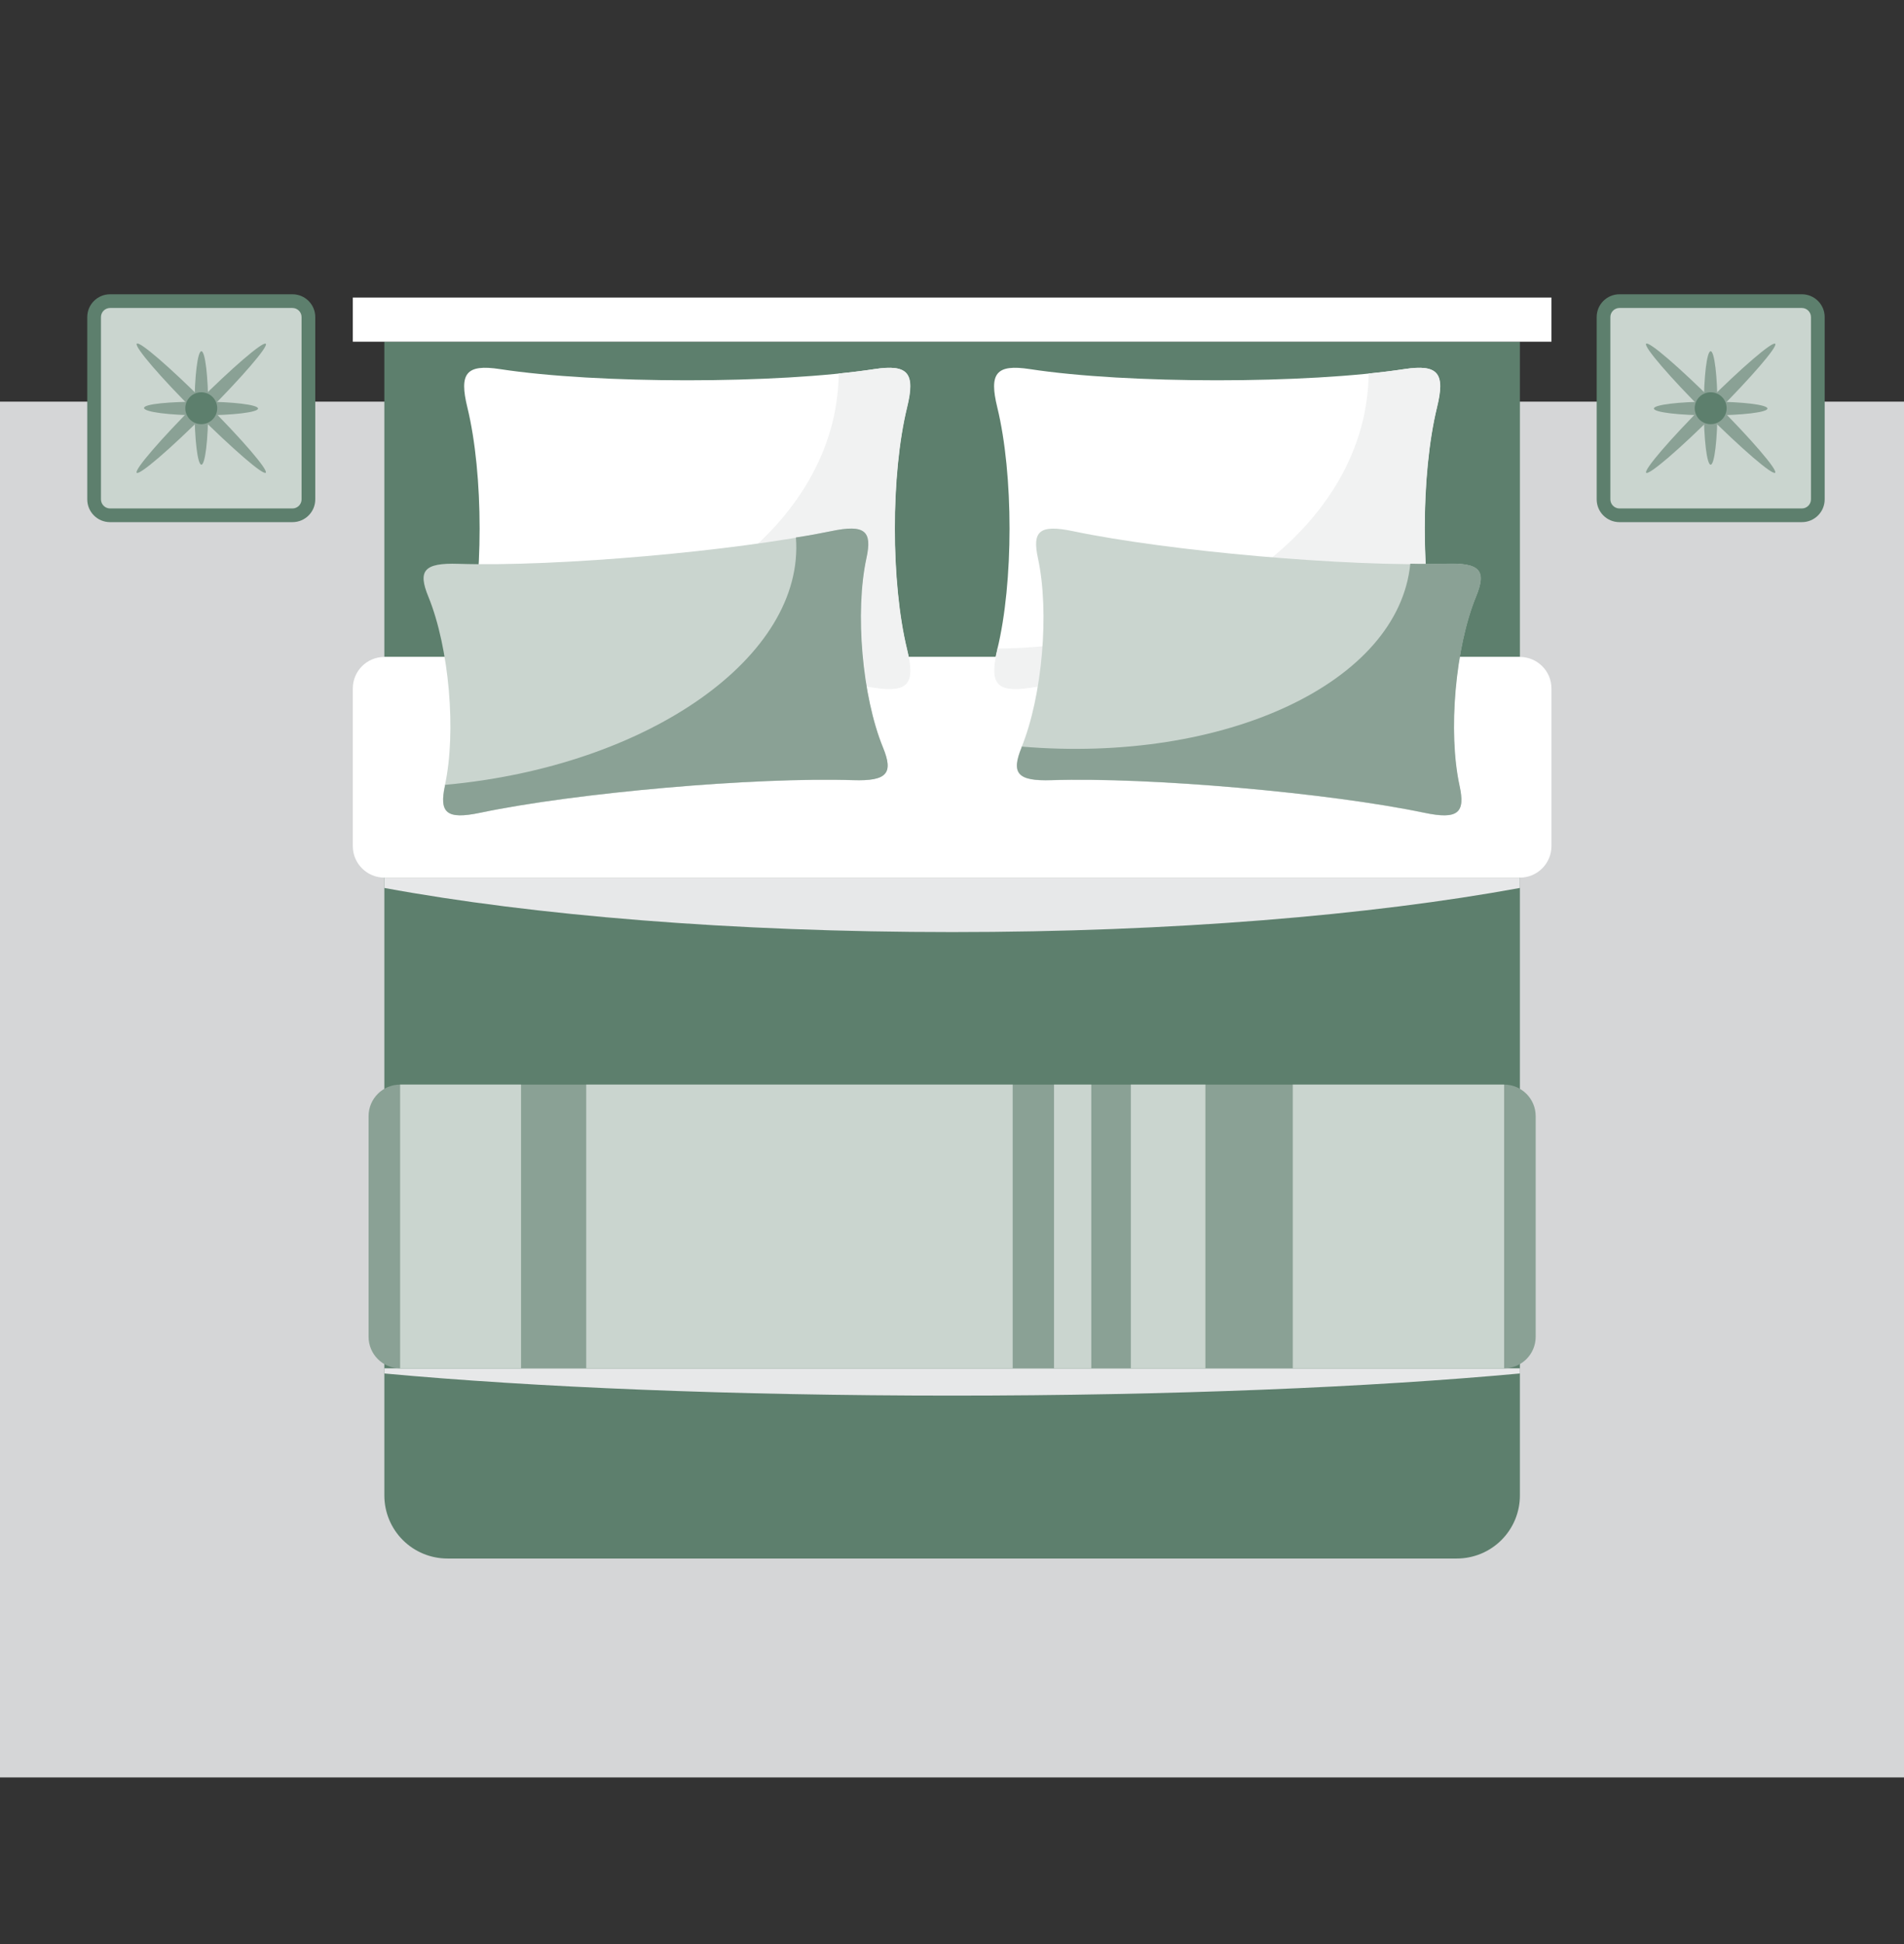 <?xml version="1.0" encoding="utf-8"?>
<!-- Generator: Adobe Illustrator 16.0.0, SVG Export Plug-In . SVG Version: 6.00 Build 0)  -->
<!DOCTYPE svg PUBLIC "-//W3C//DTD SVG 1.1//EN" "http://www.w3.org/Graphics/SVG/1.1/DTD/svg11.dtd">
<svg version="1.1" id="Layer_1" xmlns="http://www.w3.org/2000/svg" xmlns:xlink="http://www.w3.org/1999/xlink" x="0px" y="0px"
	 width="240px" height="245px" viewBox="0 0 240 245" enable-background="new 0 0 240 245" xml:space="preserve">
<rect x="0" y="0" width="240" height="245" fill="#333333" stroke="none"/>
<path opacity="0.9" fill="#E7E8E9" enable-background="new    " d="M240,50.618H0V224h240V50.618z"/>
<rect x="11" fill="none" width="219" height="245"/>
<path fill="#5D7F6D" d="M191.585,43.063H48.447v39.728h143.138V43.063z"/>
<path fill="#5D7F6D" d="M48.447,188.467c0,2.108,0.838,4.129,2.329,5.619s3.514,2.327,5.623,2.327h127.232
	c2.109,0,4.132-0.837,5.623-2.327c1.492-1.49,2.33-3.511,2.33-5.619v-77.866H48.447V188.467z"/>
<path fill="#FFFFFF" d="M191.584,82.791H48.447c-2.196,0-3.976,1.779-3.976,3.973v19.864c0,2.194,1.78,3.973,3.976,3.973h143.137
	c2.195,0,3.977-1.779,3.977-3.973V86.764C195.561,84.57,193.779,82.791,191.584,82.791z"/>
<path fill="#E7E8E9" d="M48.447,111.904c18.751,3.456,43.903,5.562,71.569,5.562s52.818-2.122,71.569-5.562v-1.303H48.447V111.904z"
	/>
<path fill="#E7E8E9" d="M48.447,173.092c18.751,1.733,43.903,2.789,71.569,2.789s52.818-1.056,71.569-2.789v-0.65H48.447V173.092z"
	/>
<path fill="#8AA195" d="M189.596,136.686H50.435c-2.196,0-3.976,1.779-3.976,3.974v27.809c0,2.194,1.78,3.974,3.976,3.974h139.161
	c2.196,0,3.977-1.779,3.977-3.974v-27.809C193.572,138.465,191.792,136.686,189.596,136.686z"/>
<path fill="#CAD5CF" d="M189.596,136.686h-26.639v35.756h26.639V136.686z"/>
<path fill="#CAD5CF" d="M151.941,136.686h-9.398v35.756h9.398V136.686z"/>
<path fill="#CAD5CF" d="M137.557,136.686h-4.699v35.756h4.699V136.686z"/>
<path fill="#CAD5CF" d="M127.648,136.686H73.893v35.756h53.756V136.686z"/>
<path fill="#CAD5CF" d="M65.678,136.686H50.434v35.756h15.244V136.686z"/>
<path fill="#FFFFFF" d="M129.835,46.52c12.237,1.875,34.918,1.875,47.156,0c4.342-0.667,5.169,0.564,4.127,4.823
	c-2.06,8.446-2.06,22.057,0,30.503c1.042,4.267,0.215,5.49-4.127,4.831c-12.238-1.875-34.919-1.875-47.156,0
	c-4.342,0.66-5.169-0.564-4.127-4.831c2.06-8.446,2.06-22.057,0-30.503C124.666,47.083,125.509,45.852,129.835,46.52z"/>
<path fill="#F1F2F2" d="M125.732,81.727v0.119c-1.041,4.267-0.213,5.49,4.127,4.831c12.24-1.875,34.918-1.875,47.156,0
	c4.342,0.66,5.17-0.564,4.127-4.831c-2.059-8.446-2.059-22.057,0-30.503c1.043-4.259,0.215-5.49-4.127-4.823
	c-1.375,0.207-2.886,0.389-4.5,0.556C172.363,66.161,151.506,81.607,125.732,81.727z"/>
<path fill="#CAD5CF" d="M135.283,66.947c12.062,2.527,34.654,4.505,46.972,4.108c4.366-0.143,5.114,0.89,3.786,4.132
	c-2.633,6.412-3.562,17.051-2.092,23.836c0.748,3.425-0.159,4.314-4.438,3.417c-12.062-2.534-34.654-4.505-46.98-4.107
	c-4.366,0.143-5.105-0.89-3.777-4.132c2.624-6.42,3.555-17.051,2.083-23.837C130.09,66.939,131.004,66.049,135.283,66.947z"/>
<path fill="#8AA195" d="M128.785,94.089c-0.003,0.032-0.003,0.063,0,0.095c-1.328,3.242-0.588,4.275,3.777,4.132
	c12.326-0.397,34.918,1.589,46.98,4.107c4.277,0.898,5.186,0,4.438-3.416c-1.472-6.77-0.541-17.409,2.092-23.837
	c1.328-3.242,0.58-4.275-3.785-4.132c-1.385,0-2.903,0.056-4.518,0C176.307,85.993,154.471,96.25,128.785,94.089z"/>
<path fill="#FFFFFF" d="M63.038,46.52c12.238,1.875,34.917,1.875,47.156,0c4.342-0.667,5.169,0.564,4.127,4.823
	c-2.06,8.446-2.06,22.057,0,30.503c1.042,4.267,0.215,5.49-4.127,4.831c-12.238-1.875-34.917-1.875-47.156,0
	c-4.342,0.66-5.169-0.564-4.127-4.831c2.06-8.446,2.06-22.057,0-30.503C57.869,47.083,58.712,45.852,63.038,46.52z"/>
<path fill="#F1F2F2" d="M58.935,81.727v0.119c-1.042,4.267-0.215,5.49,4.127,4.831c12.238-1.875,34.917-1.875,47.156,0
	c4.342,0.66,5.169-0.564,4.128-4.831c-2.06-8.446-2.06-22.057,0-30.503c1.041-4.259,0.214-5.49-4.128-4.823
	c-1.375,0.207-2.887,0.389-4.501,0.556C105.565,66.161,84.707,81.607,58.935,81.727z"/>
<path fill="#CAD5CF" d="M57.773,71.055c12.317,0.397,34.91-1.589,46.973-4.108c4.278-0.898,5.193,0,4.445,3.409
	c-1.471,6.778-0.541,17.409,2.083,23.837c1.328,3.242,0.588,4.275-3.777,4.132c-12.326-0.397-34.917,1.589-46.981,4.107
	c-4.278,0.898-5.185,0-4.445-3.417c1.479-6.77,0.549-17.409-2.083-23.836C52.66,71.945,53.399,70.912,57.773,71.055z"/>
<path fill="#8AA195" d="M56.096,98.913v0.095c-0.74,3.425,0.167,4.314,4.445,3.417c12.063-2.535,34.655-4.505,46.981-4.108
	c4.365,0.143,5.105-0.89,3.777-4.132c-2.624-6.42-3.554-17.051-2.083-23.837c0.747-3.417-0.167-4.306-4.445-3.409
	c-1.352,0.278-2.847,0.556-4.445,0.795C101.486,82.696,81.773,96.577,56.096,98.913z"/>
<path fill="#FFFFFF" d="M195.561,37.501H44.471v5.562h151.09V37.501z"/>
<path fill="#5D7F6D" d="M227.13,37.088h-22.998c-1.585,0-2.87,1.284-2.87,2.868v22.979c0,1.584,1.285,2.868,2.87,2.868h22.998
	c1.585,0,2.871-1.284,2.871-2.868V39.956C230.001,38.372,228.715,37.088,227.13,37.088z"/>
<path fill="#CAD5CF" d="M227.121,38.812h-22.982c-0.636,0-1.152,0.516-1.152,1.152v22.963c0,0.637,0.517,1.152,1.152,1.152h22.982
	c0.637,0,1.152-0.516,1.152-1.152V39.964C228.273,39.328,227.758,38.812,227.121,38.812z"/>
<path fill="#8AA195" d="M216.242,50.834c4.484,4.489,7.849,8.398,7.515,8.74c-0.334,0.341-4.247-3.027-8.748-7.517
	s-7.856-8.391-7.514-8.74C207.837,42.968,211.749,46.353,216.242,50.834z"/>
<path fill="#8AA195" d="M215.631,50.619c3.977,0,7.157,0.389,7.157,0.866c0,0.477-3.181,0.858-7.157,0.858s-7.156-0.381-7.156-0.858
	C208.475,51.008,211.663,50.619,215.631,50.619z"/>
<path fill="#8AA195" d="M214.764,51.414c0-3.973,0.389-7.151,0.866-7.151s0.858,3.178,0.858,7.151c0,3.973-0.381,7.151-0.858,7.151
	S214.764,55.387,214.764,51.414z"/>
<path fill="#8AA195" d="M215.02,50.833c4.492-4.481,8.404-7.85,8.746-7.508s-3.029,4.243-7.514,8.74s-8.406,7.85-8.748,7.517
	C207.162,59.248,210.534,55.323,215.02,50.833z"/>
<path fill="#5D7F6D" d="M215.631,53.456c1.111,0,2.012-0.9,2.012-2.01s-0.9-2.01-2.012-2.01s-2.012,0.9-2.012,2.01
	S214.52,53.456,215.631,53.456z"/>
<path fill="#5D7F6D" d="M36.868,37.088H13.871c-1.585,0-2.871,1.284-2.871,2.868v22.979c0,1.584,1.285,2.868,2.871,2.868h22.998
	c1.585,0,2.871-1.284,2.871-2.868V39.956C39.739,38.372,38.454,37.088,36.868,37.088z"/>
<path fill="#CAD5CF" d="M36.861,38.812H13.879c-0.637,0-1.153,0.516-1.153,1.152v22.963c0,0.637,0.516,1.152,1.153,1.152h22.982
	c0.637,0,1.153-0.516,1.153-1.152V39.964C38.014,39.328,37.498,38.812,36.861,38.812z"/>
<path fill="#8AA195" d="M25.974,50.834c4.493,4.489,7.857,8.398,7.523,8.74c-0.334,0.341-4.207-3.035-8.739-7.524
	s-7.857-8.391-7.515-8.74C17.585,42.96,21.489,46.353,25.974,50.834z"/>
<path fill="#8AA195" d="M25.369,50.619c3.976,0,7.157,0.389,7.157,0.866c0,0.477-3.181,0.858-7.157,0.858s-7.212-0.421-7.212-0.93
	C18.156,50.905,21.401,50.619,25.369,50.619z"/>
<path fill="#8AA195" d="M24.518,51.414c0-3.973,0.39-7.151,0.867-7.151s0.859,3.178,0.859,7.151c0,3.973-0.382,7.151-0.859,7.151
	S24.518,55.387,24.518,51.414z"/>
<path fill="#8AA195" d="M24.756,50.833c4.493-4.481,8.405-7.85,8.748-7.508c0.342,0.342-3.03,4.243-7.523,8.74
	c-4.493,4.497-8.397,7.85-8.747,7.517C16.884,59.248,20.271,55.323,24.756,50.833z"/>
<path fill="#5D7F6D" d="M25.369,53.456c1.111,0,2.012-0.9,2.012-2.01s-0.901-2.01-2.012-2.01c-1.111,0-2.012,0.9-2.012,2.01
	S24.258,53.456,25.369,53.456z"/>
</svg>
